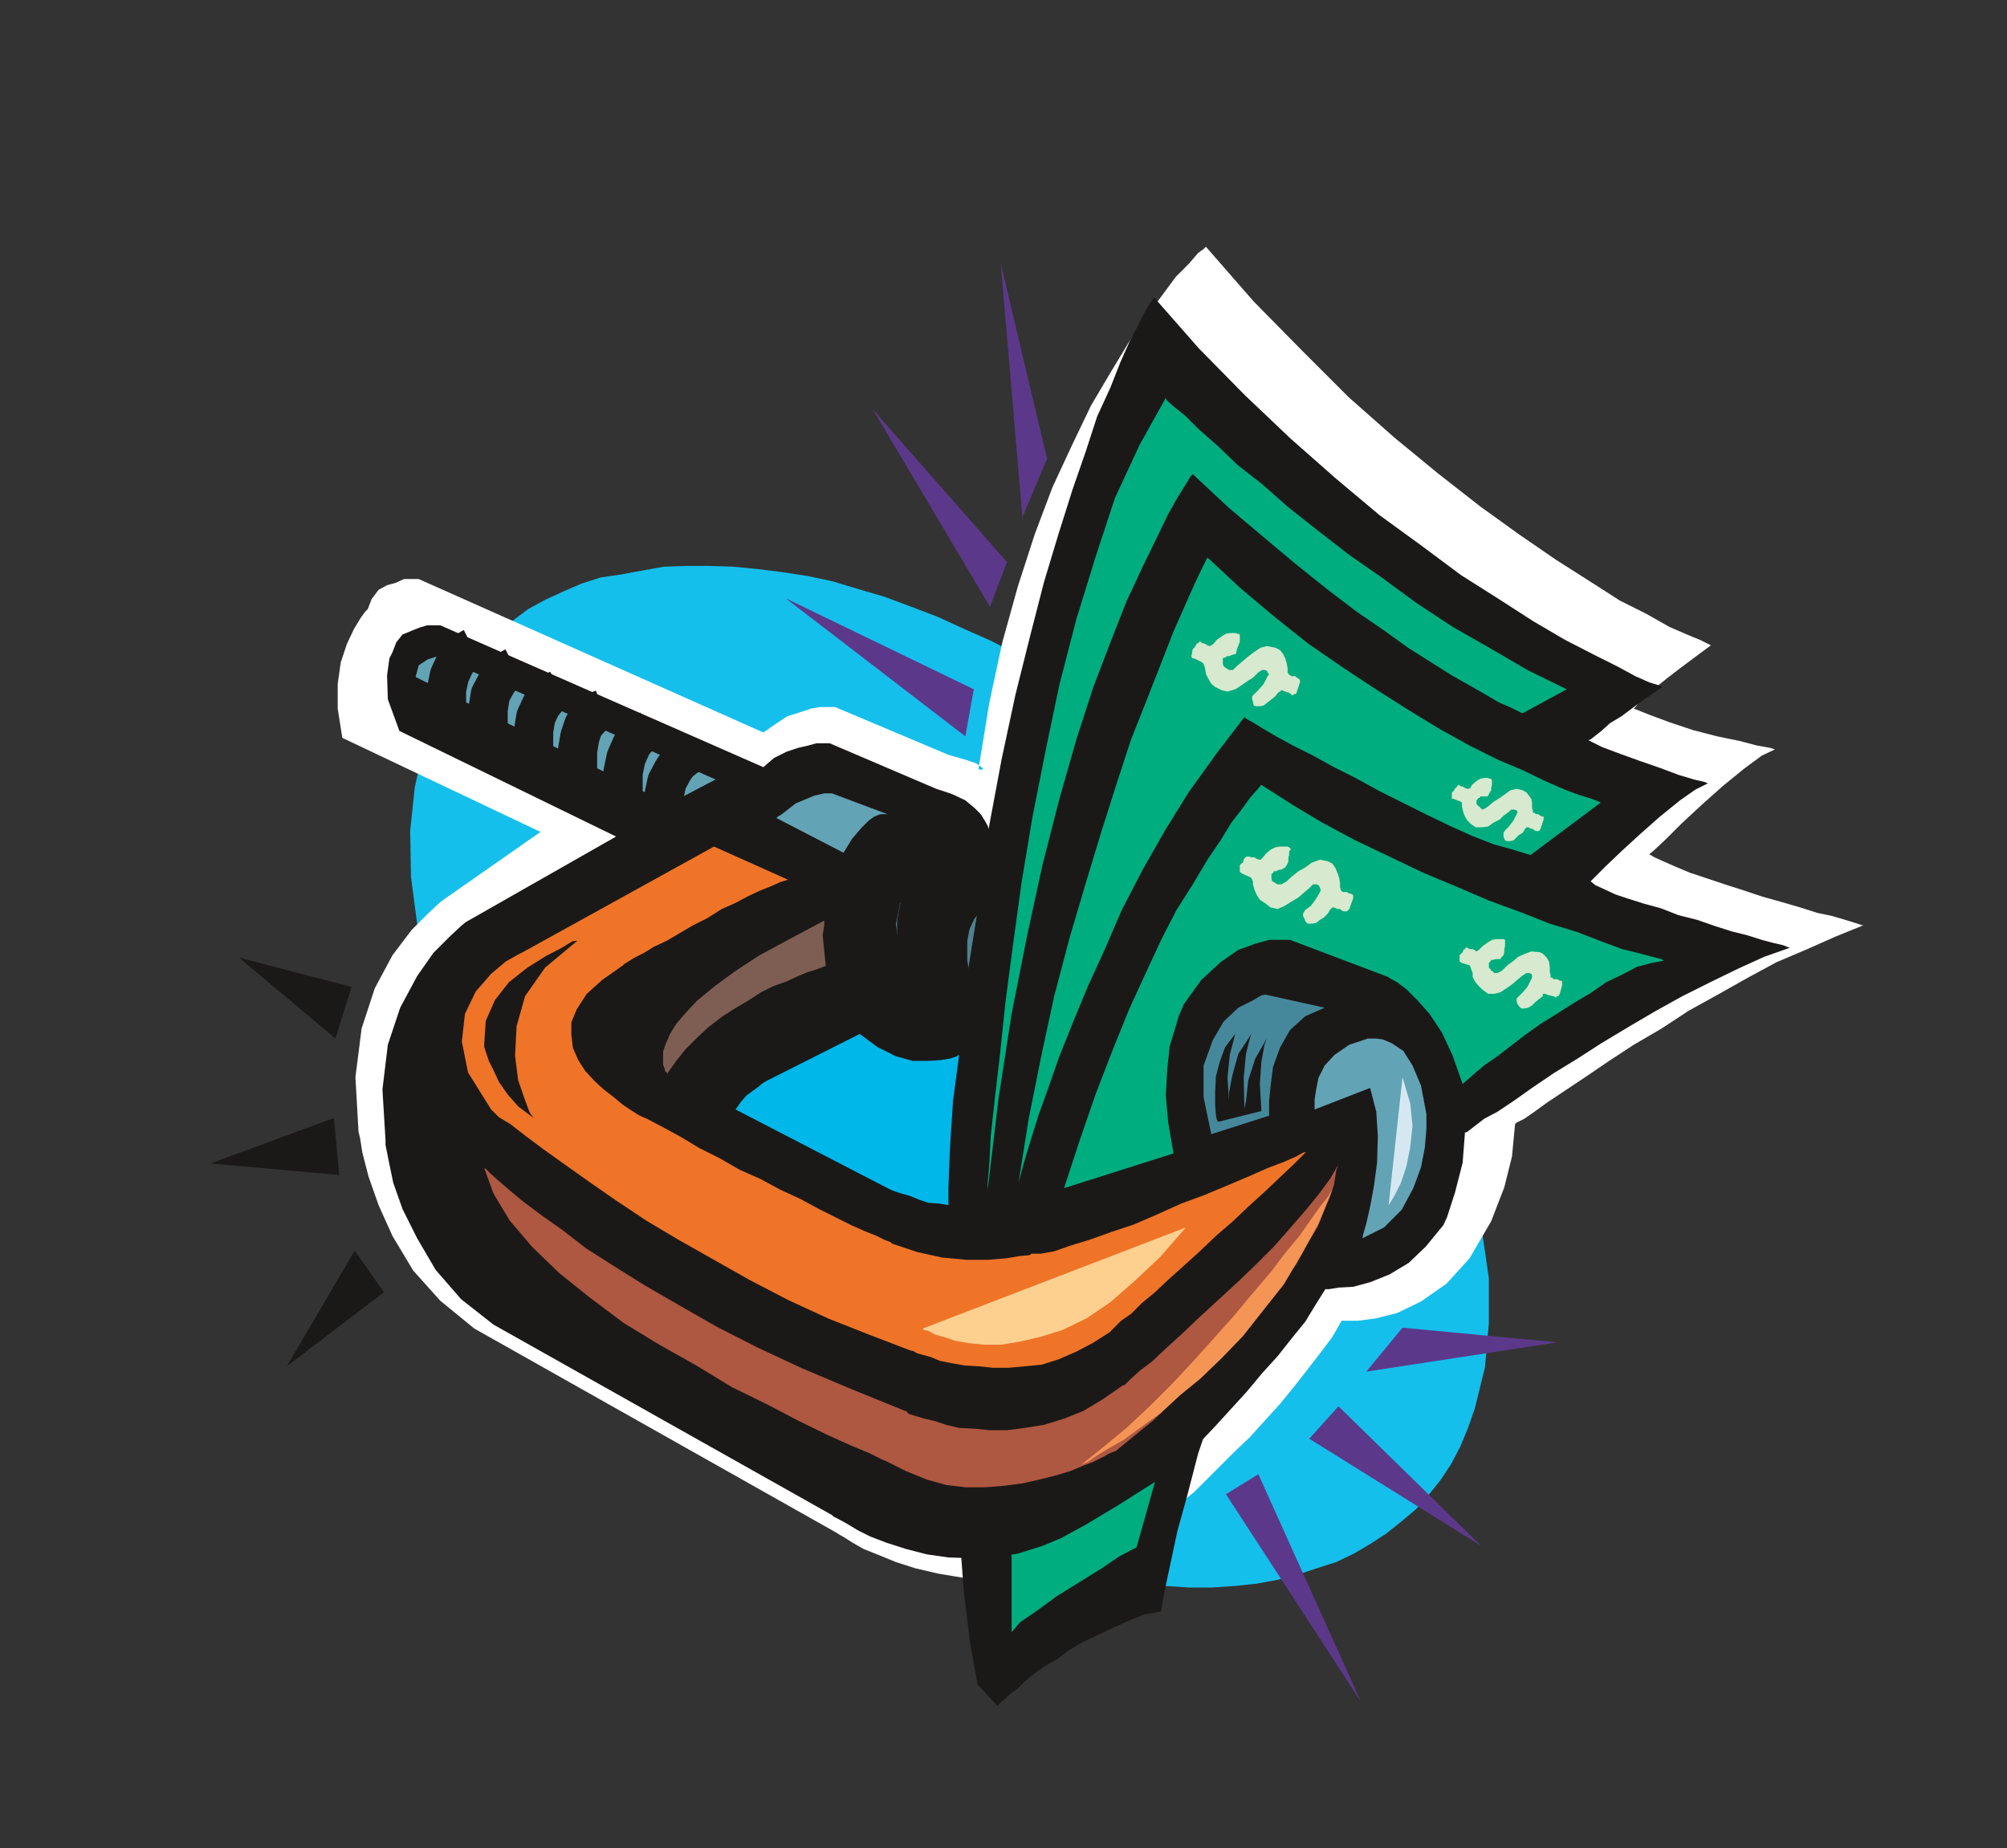 <svg xmlns="http://www.w3.org/2000/svg" version="1.2" width="98.381" height="90.595" viewBox="0 0 2603 2397" preserveAspectRatio="xMidYMid" fill-rule="evenodd" stroke-width="28.222" stroke-linejoin="round" xml:space="preserve"><rect x="0" y="0" width="2603" height="2397" fill="#333333" stroke="none"/><defs class="ClipPathGroup"><clipPath id="a" clipPathUnits="userSpaceOnUse"><path d="M0 0h2603v2397H0z"/></clipPath></defs><g class="SlideGroup"><g class="Slide" clip-path="url(#a)"><g class="Page"><g class="com.sun.star.drawing.PolyPolygonShape"><path class="BoundingBox" fill="none" d="M532 734h1400v1326H532z"/><path fill="#15BFEB" d="m1075 1900 36 22 35 21 34 17 36 16 35 17 34 13 34 12 33 10 35 10 32 6 30 7 32 5 31 1 30 2h30l30-2 28-3 27-5 27-7 24-8 25-8 23-11 22-13 20-13 20-16 19-16 15-17 16-20 14-21 12-23 10-24 9-26 13-53 5-57v-58l-9-62-16-61-21-65-26-61-34-64-37-64-44-62-49-61-53-59-57-56-62-55-65-50-67-47-35-20-36-22-35-18-34-15-35-16-34-13-35-13-34-10-33-10-33-7-33-5-32-4-31-3-31-1h-29l-30 1-28 5-27 5-27 4-25 8-23 10-24 11-22 12-20 15-20 13-18 18-16 18-16 20-14 20-12 23-11 25-8 25-12 54-6 56 1 60 8 61 17 61 20 63 27 65 33 64 39 62 42 61 49 61 53 58 57 56 63 54 65 51 69 46Z"/></g><g class="com.sun.star.drawing.PolyPolygonShape"><path class="BoundingBox" fill="none" d="M438 320h1980v1730H438z"/><path fill="#FFF" d="m2139 1108 6-5 15-14 21-21 27-25 27-24 27-22 23-17 17-8-6-2-17-3-23-6-29-6-31-8-30-10-27-10-20-8 2-2 5-6 10-8 12-12 15-12 17-13 20-15 19-14-4-2-10-5-17-7-23-10-30-17-34-17-39-25-44-28-48-33-50-36-55-43-56-46-60-53-60-60-63-64-62-71-3 3-7 5-12 14-17 17-17 23-20 27-24 35-23 38-26 44-24 50-26 56-23 61-22 68-20 72-17 79-14 86h6v-1l-2-2-7-5-15-5-21-6-147-62h-19l-12 2-15 5-16 5-15 10-16 11-447-199h-19l-11 5-11 3-11 6-9 12-5 13-3 3-6 8-9 15-9 19-8 24-4 28v32l6 38 257 122-123 86-7 5-15 14-22 22-25 33-23 43-17 52-8 63 4 71 2 8 3 19 8 31 13 37 18 40 27 45 35 39 44 36 470 265 3 2 7 4 11 7 14 8 20 8 22 9 25 8 30 7 30 5 33 3 35-1 37-4 38-10 39-14 37-19 40-28 3-1 4-5 10-8 11-12 15-12 15-15 18-18 19-19 20-19 19-21 20-22 18-22 18-23 17-22 15-20 12-21h21l23-3 28-7 31-15 33-23 30-33 28-48 5-13 12-31 10-40 4-42 2-2 10-5 13-9 18-13 24-16 27-18 28-19 32-21 36-21 35-23 38-21 39-22 37-20 40-17 36-16 37-15h-2l-9-3-13-4-17-5-19-4-22-7-24-7-25-7-24-8-25-8-24-8-21-7-19-8-16-7-11-5-7-4Z"/></g><g class="com.sun.star.drawing.PolyPolygonShape"><path class="BoundingBox" fill="none" d="M1246 1778h350v436h-350z"/><path fill="#1B1918" d="M1246 1984v26l4 54 8 66 10 55 26 28 1-2 3-3 6-5 6-6 10-7 10-10 12-10 13-9 16-9 16-12 17-10 19-9 21-10 18-8 22-9 22-4 1-8 4-21 7-33 9-42 13-47 14-54 18-53 22-54-348 206Z"/></g><g class="com.sun.star.drawing.PolyPolygonShape"><path class="BoundingBox" fill="none" d="M496 385h1827v1637H496z"/><path fill="#1B1918" d="m2063 1143 5-5 14-14 21-20 24-22 26-23 26-21 20-14 16-8-5-2-13-3-20-6-24-9-26-9-25-9-24-9-18-9 3-1 5-4 9-7 11-10 15-9 16-12 18-13 19-13-4-2-13-4-18-8-24-13-30-15-37-19-41-24-45-29-49-31-51-38-55-40-56-47-59-52-59-56-60-61-58-66-1 1-5 7-7 12-8 16-11 21-12 27-13 33-17 37-15 46-17 49-18 57-19 63-18 70-19 76-18 84-17 91v-2l-1-3-4-7-5-8-8-8-12-10-17-8-21-7-138-59h-17l-11 3-13 3-15 5-16 8-14 12-419-184h-17l-10 3-10 4-12 5-8 10-5 13-4 8-3 22 1 31 15 41 281 137-195 111-6 5-14 13-22 22-21 30-22 41-16 48-7 58 4 66v6l4 20 6 29 12 34 19 38 24 41 33 38 42 33 439 247 2 2 6 3 11 6 15 9 16 8 21 8 25 8 27 7 28 4 30 1h33l34-5 36-7 37-13 35-20 37-24 3-2 6-5 10-10 12-12 15-16 17-16 20-19 20-21 21-23 21-23 20-24 20-22 19-24 17-21 14-23 12-19h5l12-2 19-1 22-6 25-10 25-15 22-21 23-28 5-11 10-31 10-39 3-39 3-1 9-7 13-10 17-9 21-14 24-17 28-19 31-19 31-20 35-21 34-20 36-20 36-18 37-18 33-15 34-12h-2l-7-3-13-3-15-4-19-6-20-5-22-7-23-8-24-6-23-9-22-6-19-6-18-6-15-7-11-5-6-5Z"/></g><g class="com.sun.star.drawing.PolyPolygonShape"><path class="BoundingBox" fill="none" d="M954 1341h291v223H954z"/><path fill="#00B7E9" d="m1244 1368-3 2-9 3-13 2-15 1h-20l-22-6-24-12-23-17-117 59-4 2-5 3-6 5-7 5-8 6-7 8-7 10 199 103 2 1 5 2 9 3 11 3 12 5 12 4 14 1 12 2v-21l2-52 4-62 8-60Z"/></g><g class="com.sun.star.drawing.PolyPolygonShape"><path class="BoundingBox" fill="none" d="M860 1194h213v200H860z"/><path fill="#7E5E52" d="M1069 1194v6l-2 13 2 20 2 20h-1l-5 2-8 3-10 3-12 5-15 7-17 6-16 8-17 11-17 10-17 11-17 13-15 14-15 15-12 15-12 17v-2l-2-1-1-4-2-5v-17l3-9 6-14 8-13 12-14 15-16 23-19 26-19 32-21 39-21 45-24Z"/></g><g class="com.sun.star.drawing.PolyPolygonShape"><path class="BoundingBox" fill="none" d="M628 1511h1108v419H628z"/><path fill="#AE5741" d="m628 1515 2 1 6 6 9 8 15 13 18 15 24 18 27 19 31 24 36 23 40 25 45 26 49 28 53 27 58 27 64 27 69 28h1l4 4 10 3 10 3 13 3 15 5 17 4 20 1 20 2h22l23-3 25-4 26-8 25-10 25-15 26-18 3-1 7-7 12-11 16-12 18-17 21-19 22-21 25-23 24-22 25-24 23-23 22-25 20-23 17-21 14-19 10-17v1l-2 5-1 7-2 12-5 15-7 17-9 22-13 22-15 27-20 27-23 31-28 32-33 36-39 36-42 40-49 40-3 1-5 2-9 5-12 6-13 5-17 7-20 6-20 5-22 5-23 3-25 2h-26l-25-3-25-7-27-11-26-13-5-2-16-8-24-10-31-14-37-18-42-22-45-22-46-28-48-27-46-28-44-33-40-32-35-34-29-34-21-35-12-33Z"/></g><g class="com.sun.star.drawing.PolyPolygonShape"><path class="BoundingBox" fill="none" d="M1402 1543h328v358h-328z"/><path fill="#F49555" d="m1402 1900 2-1 7-3 13-9 15-9 19-11 22-16 25-18 25-23 27-22 28-27 27-28 26-33 27-34 23-39 22-40 18-44-2 3-5 8-9 11-12 17-14 20-19 23-19 25-23 27-25 30-25 28-27 30-28 30-28 28-31 29-29 24-30 24Z"/></g><g class="com.sun.star.drawing.PolyPolygonShape"><path class="BoundingBox" fill="none" d="M598 1098h1097v677H598z"/><path fill="#EF7428" d="m1022 1141-96-43-248 137-6 3-16 9-19 16-20 23-14 29-4 36 8 40 30 48 2 2 8 8 15 9 18 14 24 18 28 20 31 22 36 25 39 26 42 25 46 26 46 26 50 26 52 24 53 21 55 21h2l5 3 7 2 11 3 12 5 15 3 17 3 18 1 19 2h20l22-2 21-2 22-7 23-10 21-11 22-14 2-2 5-5 8-8 13-9 14-14 17-14 18-17 19-17 21-19 21-20 22-19 20-19 22-20 19-18 18-17 16-16-4 1-9 5-16 7-21 8-25 11-26 11-31 13-30 11-31 14-30 13-30 10-28 10-26 8-20 7-17 3h-12l-3 2-12 1-18 3-24 2h-27l-32-3-32-7-33-11-2-2-8-3-10-5-15-6-18-8-20-10-22-11-24-13-26-12-26-14-27-12-26-15-26-13-25-15-24-13-21-11-3-1-6-3-8-5-12-8-12-10-13-10-12-11-12-13-9-14-7-16-2-17v-16l7-17 13-20 20-18 27-19 2-2 5-3 8-5 12-6 13-8 17-8 17-10 17-10 18-9 19-12 18-8 17-9 15-7 15-6 11-5 10-3Z"/></g><g class="com.sun.star.drawing.PolyPolygonShape"><path class="BoundingBox" fill="none" d="M1162 1140h109v135h-109z"/><path fill="#4F8291" d="m1270 1168-17 106-77-31-4-6-7-15-3-24 5-24v-2l2-3 2-6 4-6 4-5 8-7 12-3 12-1 59 27Z"/></g><g class="com.sun.star.drawing.PolyPolygonShape"><path class="BoundingBox" fill="none" d="M628 1220h123v232H628z"/><path fill="#1B1918" d="m749 1220-7 1-13 8-21 11-24 15-24 19-18 23-12 27-2 30v4l2 6 4 12 6 12 7 15 11 16 14 16 20 15-5-7-6-16-9-26-4-32 2-38 11-39 26-37 42-35Z"/></g><g class="com.sun.star.drawing.PolyPolygonShape"><path class="BoundingBox" fill="none" d="M1281 516h752v1028h-752z"/><path fill="#00AD7E" d="M1281 1543v-8l2-24 2-38 5-46 7-60 7-67 10-76 11-80 14-84 17-86 18-86 22-85 25-81 25-76 32-69 34-61 1 3 9 8 15 12 18 18 24 21 26 25 32 25 34 30 38 30 40 31 43 30 45 33 47 31 49 28 48 28 51 25-57 31-3-1-4-2-10-5-14-6-17-10-21-12-23-13-27-17-30-19-32-23-35-24-38-29-40-32-43-36-45-38-46-43-3 3-6 10-10 16-13 23-15 31-18 37-21 45-20 51-23 60-22 68-22 77-22 86-20 92-20 101-17 110-14 118Z"/></g><g class="com.sun.star.drawing.PolyPolygonShape"><path class="BoundingBox" fill="none" d="M1379 1018h780v524h-780z"/><path fill="#00AD7E" d="m1522 1496-142 45 21-64 20-58 22-57 21-52 22-48 20-43 20-39 21-33 19-32 17-25 14-23 14-18 10-14 8-9 6-7 1-1 39 25 40 24 43 23 44 21 44 21 43 18 42 18 41 15 38 15 36 11 31 12 27 10 24 6 15 4 12 3 3 2-16 3-19 5-19 10-21 10-20 14-22 13-22 14-21 13-21 15-18 14-17 13-16 11-12 10-9 8-6 5-2 2-13-37-14-30-16-24-15-17-15-15-12-9-9-5-3-2-127-48h-27l-18 5-22 8-23 16-25 23-23 32-1 3-5 11-5 17-7 23-3 29-2 34 3 35 7 41Z"/></g><g class="com.sun.star.drawing.PolyPolygonShape"><path class="BoundingBox" fill="none" d="M1197 1592h343v153h-343z"/><path fill="#FDD08F" d="m1197 1723 1 2 6 1 9 5 11 3 15 5 17 3 20 2h23l24-4 26-6 29-9 31-15 31-21 31-27 34-32 33-38-341 131Z"/></g><g class="com.sun.star.drawing.PolyPolygonShape"><path class="BoundingBox" fill="none" d="M1312 1922h188v196h-188z"/><path fill="#00AD7E" d="M1312 2016h3l5-1 13-4 19-6 24-10 33-18 40-24 49-31-24 85-6 3-17 9-22 15-29 18-29 18-26 19-22 15-11 13v-101Z"/></g><g class="com.sun.star.drawing.PolyPolygonShape"><path class="BoundingBox" fill="none" d="M1019 776h245v180h-245z"/><path fill="#5C388A" d="m1263 894-11 61-233-179 244 118Z"/></g><g class="com.sun.star.drawing.PolyPolygonShape"><path class="BoundingBox" fill="none" d="M1132 531h175v257h-175z"/><path fill="#5C388A" d="m1284 787 22-58-174-198 152 256Z"/></g><g class="com.sun.star.drawing.PolyPolygonShape"><path class="BoundingBox" fill="none" d="M1298 342h61v330h-61z"/><path fill="#5C388A" d="m1326 671 32-76-60-253 28 329Z"/></g><g class="com.sun.star.drawing.PolyPolygonShape"><path class="BoundingBox" fill="none" d="M1321 723h756v812h-756z"/><path fill="#00AD7E" d="m1566 723-2 4-6 12-9 19-12 27-15 34-16 41-18 46-21 53-19 58-20 63-20 66-21 71-20 76-17 79-16 80-13 82 1-4 3-11 5-18 8-26 9-29 13-36 14-40 18-45 19-46 22-48 22-51 27-52 29-51 31-50 36-50 36-47 2 2 9 5 13 8 17 10 22 12 26 13 27 15 28 14 31 17 30 15 30 15 31 15 29 13 28 11 25 7 23 7 91-68-4-2-8-3-16-5-19-7-25-11-29-14-33-14-36-18-38-21-41-25-41-26-44-29-45-31-44-35-44-37-43-40Z"/></g><g class="com.sun.star.drawing.PolyPolygonShape"><path class="BoundingBox" fill="none" d="M1608 1098h148v101h-148z"/><path fill="#D7E9CE" d="m1750 1179-1 1-2 2h-5l-3-2-1-1h-3l-5-2h-2l-3 3-3 5-5 5-5 3-5 4-6 1h-5l-3-3-1-3-2-4v-3l3-5 7-5 6-8 6-10 1-3-1-2-1-3-3-2h-5l-5 5-6 5-8 7-10 6-8 5-9 4-9-2-8-6-6-4-4-6-3-7-2-7v-4l-2-4-1-1-11-5-3-2v-9l2-2 2-1 1-4 2-3 2-1h3l3 1h4l3 2 3 1h2l3-3 4-5 6-5 6-3 6-1h10l2 1 2 2v1l-2 2v5l-1 3v5l-1 3-3 5-2 1-3 2h-3l-4 2h-3v1l-2 2-1 1v5l1 4 2 1 3 2 2 1h5l7-4 5-5 10-8 9-5 8-6 11-4 10 2 6 3 4 6 3 7 2 6 1 7v5l1 3 1 2 2 1h5l3 2h2l3 2v4l-5 14Z"/></g><g class="com.sun.star.drawing.PolyPolygonShape"><path class="BoundingBox" fill="none" d="M1893 1218h134v91h-134z"/><path fill="#D7E9CE" d="m2023 1289-2 3h-2l-1 2-3-2h-2l-2-1h-2l-5-2h-3v3l-4 3-6 5-4 4-5 3-5 1h-4l-3-3-2-3-1-3v-4l3-3 5-5 6-7 5-10 1-2v-3l-1-2-3-1h-3l-5 3-6 5-7 6-7 5-9 6-8 2h-8l-8-6-5-5-4-5-3-6v-5l-2-5-1-3-1-2-10-3-3-2v-8l2-2 2-2 1-3 2-1 1-2h2l3 2h4l2 1 3 2 3-2 1-1 4-4 7-5 5-3 6-1h9l2 1v8l-1 4v4l-1 4-3 3-1 2h-6l-4 1h-2l-1 2-2 2v6l2 2 1 2h1l1 1 2 2h4l6-3 7-7 7-5 7-6 9-4 8-3 11 1 4 2 5 5 3 5 1 7v6l1 5v3h2l2 2h5l3 2h2l1 1v5l-3 11Z"/></g><g class="com.sun.star.drawing.PolyPolygonShape"><path class="BoundingBox" fill="none" d="M1545 821h142v96h-142z"/><path fill="#D7E9CE" d="m1682 897-1 3h-2l-3 2-2-2-3-2h-1l-3-1-5-2-2 2-2 1-4 5-6 5-4 3-5 4-5 1h-5l-3-1-1-5-1-3v-4l3-3 5-5 7-8 5-10 2-2-2-3-1-2-2-1h-4l-5 3-7 7-8 5-7 5-8 5-10 3-8-2-8-4-5-4-4-7-3-6-1-7-1-3-1-3-2-2-10-5h-2l-1-1-1-2 1-3v-2l1-4 2-2 2-3 1-2 2-1 2-2h1l2 2 4 1 3 2 3 1 2-1 3-2 4-5 7-5 5-3 6-1h6l3 1h2l1 2v8l-1 3-2 5-1 3-1 5-3 1h-1l-5 2h-3l-2 2h-2l-1 1v7l1 3 2 2h1l1 1 3 2h5l5-5 6-5 7-6 9-7 9-6 8-2 11 2 6 3 4 5 3 6 2 7 1 6v5l1 2 1 1 3 2h5l2 2 2 1 2 2v3l-4 12Z"/></g><g class="com.sun.star.drawing.PolyPolygonShape"><path class="BoundingBox" fill="none" d="M1882 1009h121v83h-121z"/><path fill="#D7E9CE" d="m1998 1075-1 2-2 1h-2l-3-1-2-2h-2l-4-2h-2l-2 2-3 5-5 3-3 3-4 4-5 1h-3l-3-1-2-5v-5l2-3 5-5 6-8 4-8 1-2v-1l-1-2-3-1h-4l-3 3-7 5-5 5-8 4-7 5-8 1h-8l-6-4-5-5-3-5-2-5-1-4-1-5v-4l-1-1-10-4h-2v-8l2-2 1-1 1-2 1-1 2-2 1-2h1l3 2h2l3 2 3 1h2l2-1 2-4 6-5 5-3 5-1h5l2 1h2l1 2v6l-1 4v3l-2 3-2 4-1 1h-9l-1 2h-2v1l-2 2v5l2 2 1 1h1l1 2 3 2 4-2 4-3 6-5 8-5 7-5 7-5 8-2 8 2 5 3 3 4 3 4 1 5v7l1 3v3h2l2 2h3l3 2 2 1h2v4l-4 12Z"/></g><g class="com.sun.star.drawing.PolyPolygonShape"><path class="BoundingBox" fill="none" d="M538 852h391v192H538z"/><path fill="#63A3B6" d="m867 1043 61-32-358-159h-5l-10 3-12 8-4 15 328 165Z"/></g><g fill="none" class="com.sun.star.drawing.PolyLineShape"><path class="BoundingBox" d="M1203 1132h78v155h-78z"/><path stroke="#1B1918" stroke-width="51" stroke-linejoin="miter" d="m1268 1155-2 1-6 3-10 9-8 10-9 19-4 21v29l5 35"/></g><g fill="none" class="com.sun.star.drawing.PolyLineShape"><path class="BoundingBox" d="M1163 1110h78v155h-78z"/><path stroke="#1B1918" stroke-width="51" stroke-linejoin="miter" d="m1228 1133-2 1-6 3-10 9-8 11-9 18-4 21v30l5 34"/></g><g fill="none" class="com.sun.star.drawing.PolyLineShape"><path class="BoundingBox" d="M835 955h74v138h-74z"/><path stroke="#1B1918" stroke-width="51" stroke-linejoin="miter" d="m896 978-2 1-5 3-9 7-7 10-8 15-4 19v25l4 30"/></g><g fill="none" class="com.sun.star.drawing.PolyLineShape"><path class="BoundingBox" d="M782 924h73v138h-73z"/><path stroke="#1B1918" stroke-width="51" stroke-linejoin="miter" d="m842 947-2 1-5 3-9 6-7 10-7 16-4 19v25l5 29"/></g><g fill="none" class="com.sun.star.drawing.PolyLineShape"><path class="BoundingBox" d="M723 895h70v138h-70z"/><path stroke="#1B1918" stroke-width="51" stroke-linejoin="miter" d="m781 920-3 1-5 3-7 7-9 10-5 15-3 18v24l4 30"/></g><g fill="none" class="com.sun.star.drawing.PolyLineShape"><path class="BoundingBox" d="M666 871h72v136h-72z"/><path stroke="#1B1918" stroke-width="51" stroke-linejoin="miter" d="m725 894-2 1-5 3-8 7-8 10-7 15-3 18v24l4 30"/></g><g fill="none" class="com.sun.star.drawing.PolyLineShape"><path class="BoundingBox" d="M607 842h73v137h-73z"/><path stroke="#1B1918" stroke-width="51" stroke-linejoin="miter" d="m667 865-2 1-5 3-9 7-7 10-8 15-3 19v25l4 29"/></g><g fill="none" class="com.sun.star.drawing.PolyLineShape"><path class="BoundingBox" d="M553 817h73v139h-73z"/><path stroke="#1B1918" stroke-width="51" stroke-linejoin="miter" d="m613 840-2 1-5 3-9 7-7 10-7 15-4 19v25l5 30"/></g><g class="com.sun.star.drawing.PolyPolygonShape"><path class="BoundingBox" fill="none" d="M1561 1289h158v183h-158z"/><path fill="#45889B" d="m1571 1471 75-24v-19l2-20 3-24 9-25 13-23 20-18 25-11-77-17-5 1-12 7-18 9-19 18-14 24-12 33v41l10 48Z"/></g><g class="com.sun.star.drawing.PolyPolygonShape"><path class="BoundingBox" fill="none" d="M1705 1347h146v261h-146z"/><path fill="#63A3B6" d="M1705 1439v-13l2-13 3-15 8-16 13-14 19-13 24-8h10l9 1 12 5 15 10 12 19 11 26 7 37v19l-2 24-5 26-10 27-15 28-23 23-28 14 1-5 4-14 5-22 5-27 4-30 1-34-2-32-8-31-72 28Z"/></g><g class="com.sun.star.drawing.PolyPolygonShape"><path class="BoundingBox" fill="none" d="M1576 1340h68v116h-68z"/><path fill="#1B1918" d="m1580 1455-2-3-1-6-1-13v-17l1-20 5-19 7-19 13-17-2 8-5 19-3 30 2 30v-11l4-21 8-29 17-26-2 6-5 20-3 31 1 40 2-10 3-27 9-28 15-26-3 8-4 22-2 29 2 35-56 14Z"/></g><g class="com.sun.star.drawing.PolyPolygonShape"><path class="BoundingBox" fill="none" d="M1801 1397h32v167h-32z"/><path fill="#D5E8F1" d="m1801 1563 2-3 6-10 8-16 7-21 5-25 3-28-3-29-10-34-18 166Z"/></g><g class="com.sun.star.drawing.PolyPolygonShape"><path class="BoundingBox" fill="none" d="M1007 1029h145v79h-145z"/><path fill="#63A3B6" d="m1007 1061 2-2 5-3 9-7 9-7 12-5 12-5 13-3h10l72 27h-9l-8 3-7 5-10 10-12 14-11 18-87-45Z"/></g><g class="com.sun.star.drawing.PolyPolygonShape"><path class="BoundingBox" fill="none" d="M1590 1912h176v296h-176z"/><path fill="#5C388A" d="m1632 1912-42 26 175 269-133-295Z"/></g><g class="com.sun.star.drawing.PolyPolygonShape"><path class="BoundingBox" fill="none" d="M1698 1824h224v182h-224z"/><path fill="#5C388A" d="m1698 1866 38-42 185 181-223-139Z"/></g><g class="com.sun.star.drawing.PolyPolygonShape"><path class="BoundingBox" fill="none" d="M1771 1722h250v58h-250z"/><path fill="#5C388A" d="m1772 1779 47-57 201 19-248 38Z"/></g><g class="com.sun.star.drawing.PolyPolygonShape"><path class="BoundingBox" fill="none" d="M310 1242h147v106H310z"/><path fill="#1B1918" d="m456 1280-21 67-125-105 146 38Z"/></g><g class="com.sun.star.drawing.PolyPolygonShape"><path class="BoundingBox" fill="none" d="M273 1450h169v76H273z"/><path fill="#1B1918" d="m433 1450 7 74-167-15 160-59Z"/></g><g class="com.sun.star.drawing.PolyPolygonShape"><path class="BoundingBox" fill="none" d="M371 1622h128v152H371z"/><path fill="#1B1918" d="m460 1622 38 54-126 96 88-150Z"/></g></g></g></g></svg>
